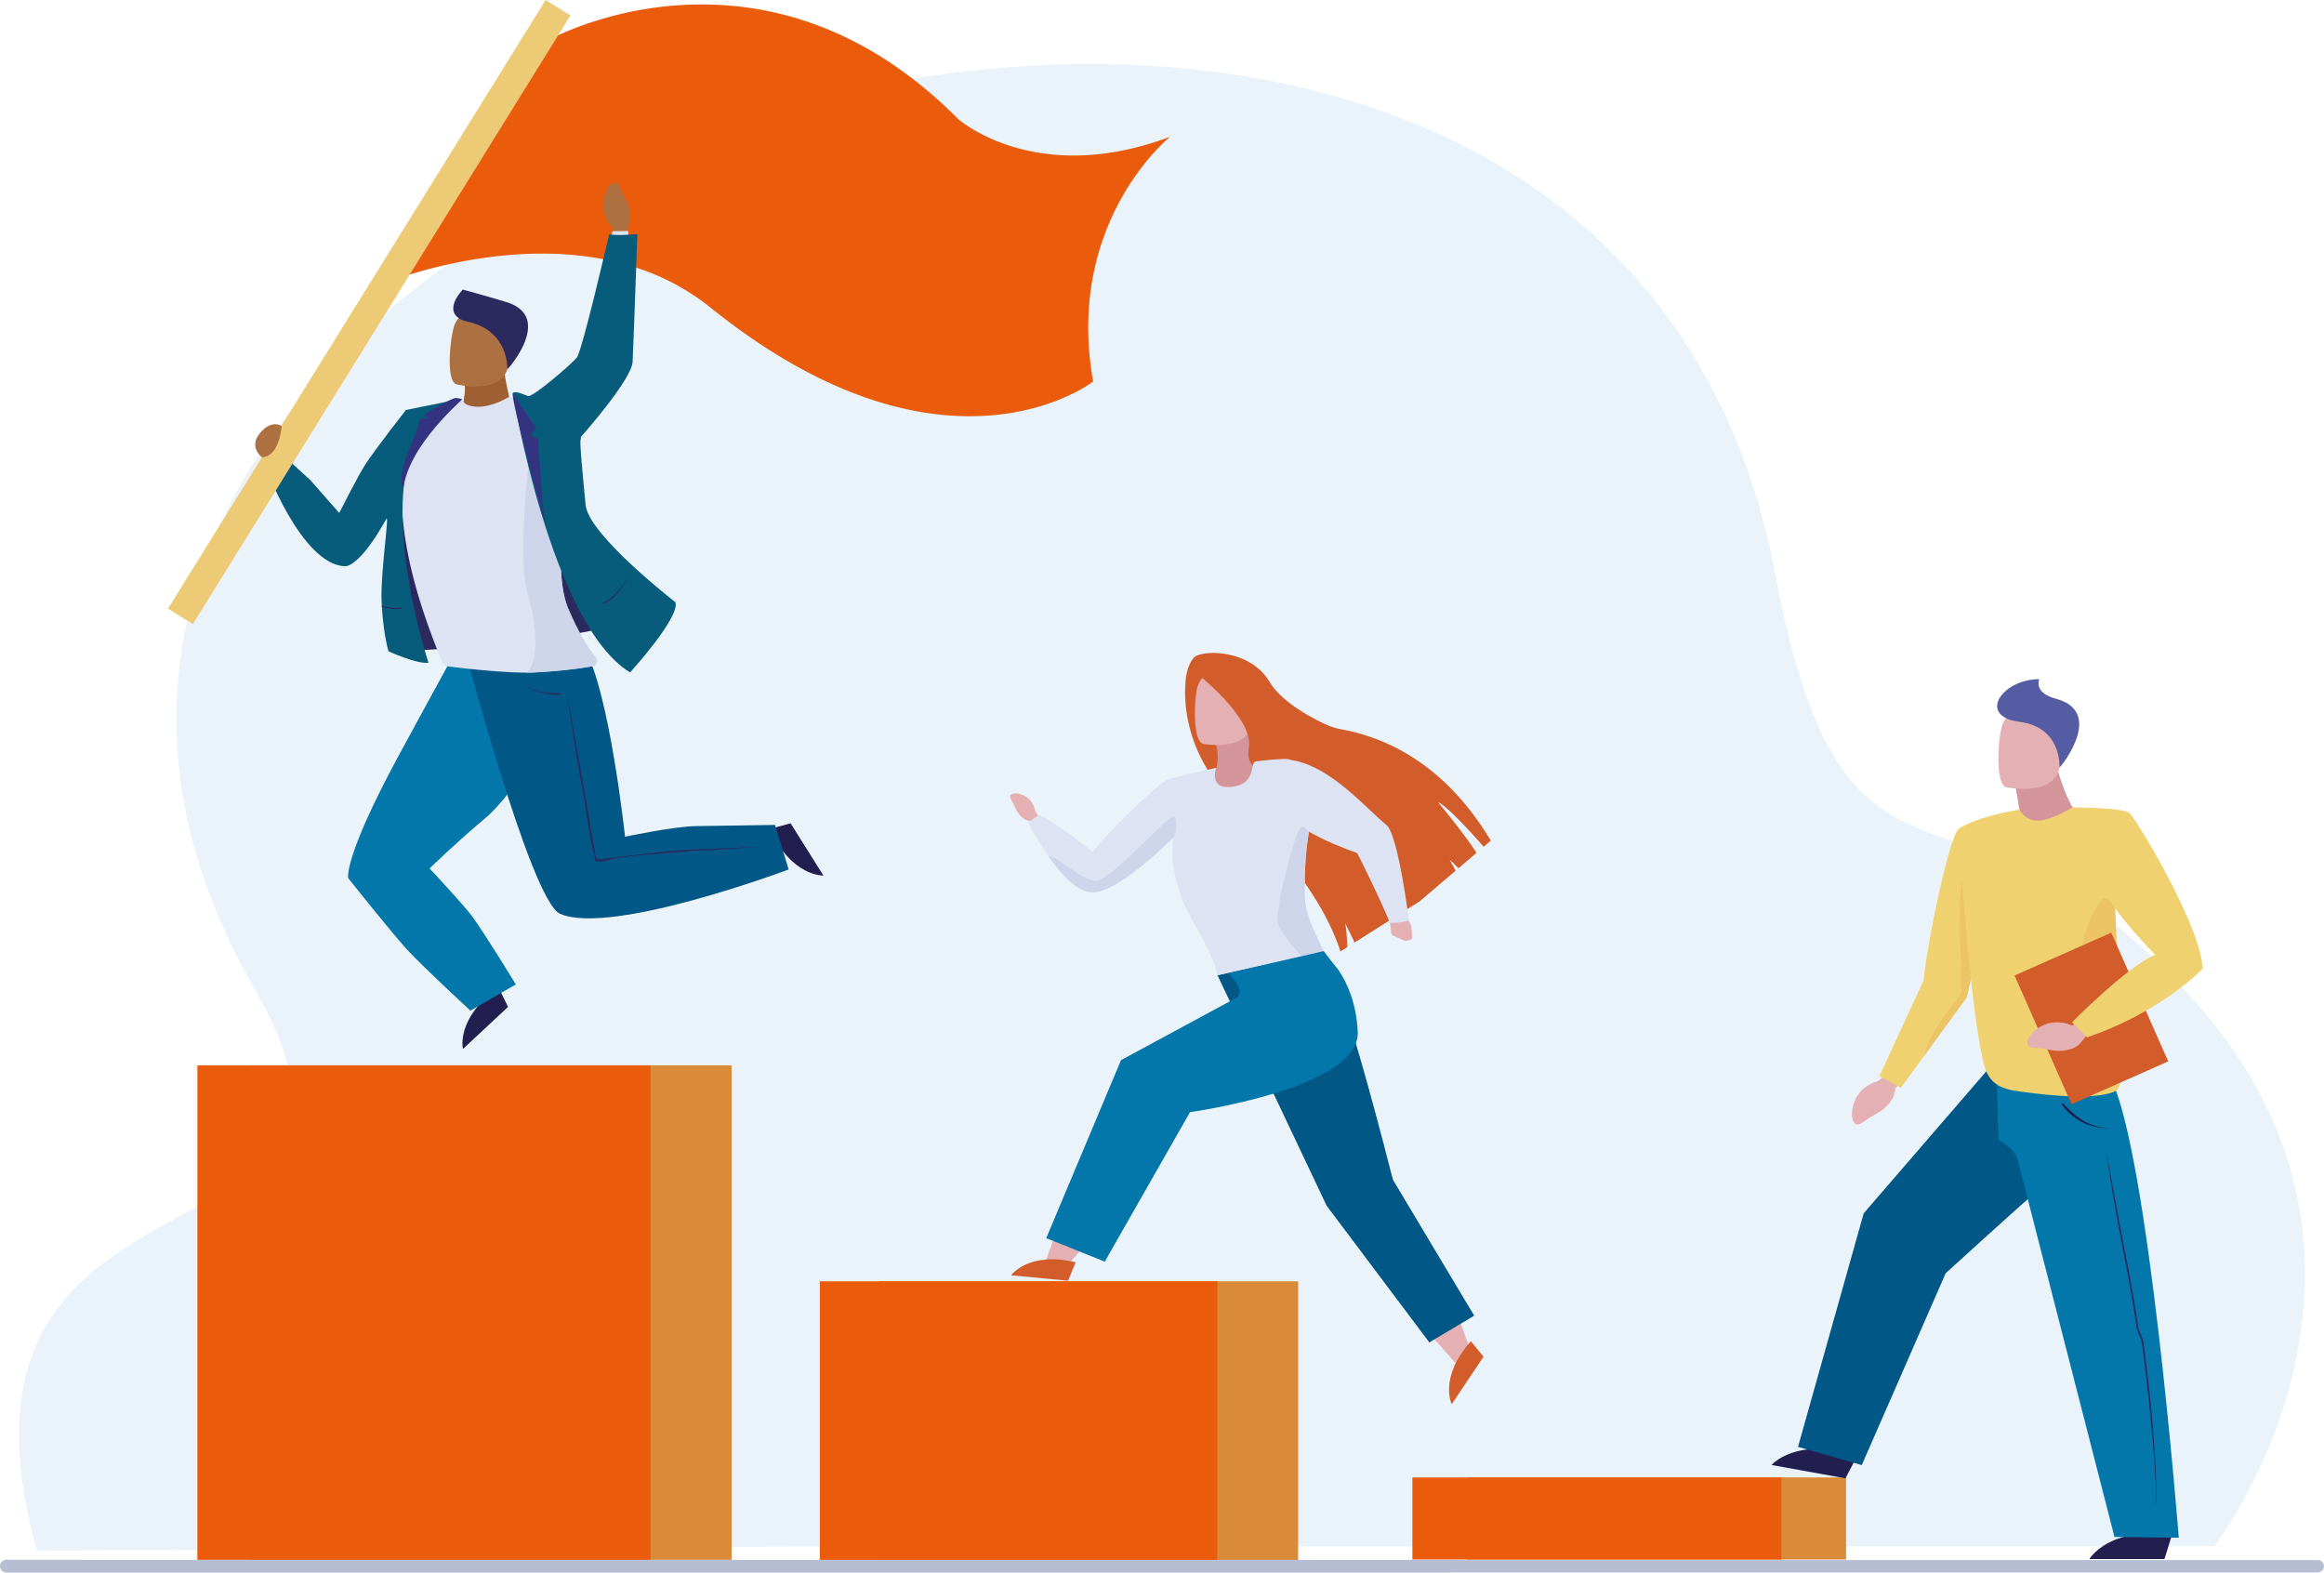 <?xml version="1.0" encoding="UTF-8"?>
<svg xmlns="http://www.w3.org/2000/svg" id="Слой_2" data-name="Слой 2" viewBox="0 0 2585.26 1749.21">
  <defs>
    <style>.cls-1{fill:#ebf3fa;}.cls-2{fill:#da8b39;}.cls-3{fill:#ea5b0c;}.cls-4{fill:#d25c2a;}.cls-5{fill:#d4959a;}.cls-6{fill:#e5b0b4;}.cls-7{fill:#015786;}.cls-8{fill:#dde3f2;}.cls-9{fill:#ced4ea;}.cls-10{fill:#0477aa;}.cls-11{fill:#2b295e;}.cls-12{fill:#221e50;}.cls-13{fill:#ad7041;}.cls-14{fill:#9e5f32;}.cls-15{fill:#065c7a;}.cls-16{fill:#333381;}.cls-17{fill:#edcb76;}.cls-18{fill:#f0d170;}.cls-19{fill:#dc8d39;opacity:0.2;isolation:isolate;}.cls-20{fill:#555ca3;}.cls-21{fill:#b7bed4;}</style>
  </defs>
  <title>office-3</title>
  <path class="cls-1" d="M169.36,1843.69l852.19-4.47,227.15-.06,75.26,0,227.58-.07,1039.76-.29s237.83-307.78-16.21-600.1c-263.39-303.08-391.46-56.25-472.42-482.87C1898.87-318.07-116,307,412.48,1220.77,602.77,1549.81,37.91,1374.92,169.36,1843.69Z" transform="translate(-128.2 -118.81)"></path>
  <rect class="cls-2" x="276.89" y="1185.01" width="536.93" height="550.1"></rect>
  <rect class="cls-3" x="219.56" y="1185.01" width="504.12" height="550.1"></rect>
  <rect class="cls-2" x="978.3" y="1425.25" width="465.78" height="309.94"></rect>
  <rect class="cls-3" x="911.98" y="1425.25" width="442.12" height="309.94"></rect>
  <rect class="cls-2" x="1632.75" y="1643.42" width="420.84" height="91.32"></rect>
  <rect class="cls-3" x="1571.18" y="1643.42" width="410.45" height="91.32"></rect>
  <path class="cls-4" d="M1503.54,1014.29c47.2,44.75,96.48,103.25,115.83,162.87l7.5-4.74c-.13-7.69-.65-19.86-2.52-27,3,5.91,7.87,15.48,10.58,21.9l45.87-29.06-6.33-11.56c1.17.55,5.28,4.58,9.81,9.36l23.27-14.75,39.92-34-6.54-11.92c1.16.55,5.21,4.5,9.69,9.23l12.49-10.66,6.73-5.74.87-.74c-12.83-20.32-42.18-55.63-42.74-56.31,8.69,3.18,36.68,33.18,50.63,49.58l8-6.86c-50.59-84.3-114.69-114.2-165.9-123.76a77.47,77.47,0,0,1-18.78-6c-17.92-8.46-48.75-25.48-61.64-47.18-22.68-38.12-81.23-35.71-85.22-24.91,0,0-7.77,8.52-8.27,28.92C1446.72,885,1439.56,953.65,1503.54,1014.29Z" transform="translate(-128.2 -118.81)"></path>
  <path class="cls-5" d="M1476.85,936.25s15,27.76-2.49,50.17c0,0,14.62,21.05,22.3,21.12,13.21.12,39-35.6,39-35.6a495.07,495.07,0,0,0-23.28-47.46Z" transform="translate(-128.2 -118.81)"></path>
  <path class="cls-6" d="M1466.71,946.34s49.19,8.7,54.13-22,14.62-50.28-16.57-57.13-39.2,3.88-43.35,13.73S1454,943.29,1466.71,946.34Z" transform="translate(-128.2 -118.81)"></path>
  <path class="cls-4" d="M1458.14,866.84s64.72,49.82,59.32,83.32c-5.08,31.47,26.4,25,34.16,24.18,29.16-3.22,39.85-3.35,55.36,5.9,5.81,3.46-25.86-31.11-37-45.44-29.69-38.14-40.68-69.36-46.61-73.07C1483,836.45,1458.14,866.84,1458.14,866.84Z" transform="translate(-128.2 -118.81)"></path>
  <polygon class="cls-6" points="1619.8 1458.41 1638.09 1507.68 1619.6 1516.65 1587.55 1480.71 1619.8 1458.41"></polygon>
  <path class="cls-4" d="M1764.44,1610.71l14.07,17.14-35.41,52.92S1728.37,1651.31,1764.44,1610.71Z" transform="translate(-128.2 -118.81)"></path>
  <path class="cls-7" d="M1482.55,1203.58l118.36-26.25s19.13,28,76.78,253.71l90.45,151.24L1718.21,1612,1604,1460Z" transform="translate(-128.2 -118.81)"></path>
  <path class="cls-6" d="M1284.77,1028.81l-5-8s-2.22-17.85-21.87-19.58c0,0-8.1-.11-5.67,5.41s2.27,3.14,5.53,11,9.75,13.88,15.82,14.36l8,8.21Z" transform="translate(-128.2 -118.81)"></path>
  <path class="cls-6" d="M1675.44,1154.78h0a5.25,5.25,0,0,1,.06-.79c0-3.7-2.5-15.38-2.5-15.38l20.83,1.33c.28.12,3.06,6.23,4,8.1a3.63,3.63,0,0,1,.38,1.33l1,11.66a3.1,3.1,0,0,1-2.33,3.26l-2.89.73a5.89,5.89,0,0,1-1,.26h0a5.72,5.72,0,0,1-3.19-.42l-11-4.88A5.72,5.72,0,0,1,1675.44,1154.78Z" transform="translate(-128.2 -118.81)"></path>
  <path class="cls-8" d="M1271.79,1033.82a333.26,333.26,0,0,0,22.82,37.68c14,19.83,32.42,40,49.2,39.87,30.44-.3,89.38-62.06,89.51-61.84a1.9,1.9,0,0,1,.25.87c.41,4.78-7.67,21.92,10.66,71.24,7.06,19,31.65,52,38.32,81.94l94-20.84,24.37-5.41c-1.1-1.93-3.3-6.36-7.54-15.67-5.58-12.26-13.88-29.83-13.88-48.4,0-25.28.44-40.92,4.7-69.35v-.08s17,10.69,53.77,23.89c0,0,22.86,44.92,35.82,76.3,1.5,3.64,21.74-1.19,21.74-1.19s-11.86-95.58-25.14-106.49c-24.19-19.87-63.38-66.52-107-72.31,0,0,.87-3.06-38.56,1.74-6.32.77,1.65,25.25-26.48,28.27-26.07,2.79-17.32-20.52-17.09-21.13-.42.09-27.62,5.86-38.33,9-10.52,3.06-15.21,2.15-23.65,9.17-31.31,26-64.17,61-75.71,75.24,0,0-30.77-25.78-59.27-41.44Z" transform="translate(-128.2 -118.81)"></path>
  <path class="cls-9" d="M1549.56,1144.89c2.28,9.12,16.18,26.95,27,37.85l24.37-5.41c-1.1-1.93-3.3-6.36-7.54-15.67-5.58-12.26-13.88-29.83-13.88-48.4,0-25.28.44-40.92,4.7-69.35-2.94-3.39-5.9-5.93-8.06-5.77C1570,1038.61,1546.24,1131.61,1549.56,1144.89Z" transform="translate(-128.2 -118.81)"></path>
  <path class="cls-9" d="M1294.61,1071.5c14,19.83,32.42,40,49.2,39.87,30.44-.3,89.73-61.33,89.76-61,3.58-4.68,3-17,1.81-22.86-2-9.31-70.07,70.54-87.46,70.86S1302.66,1069,1294.61,1071.5Z" transform="translate(-128.2 -118.81)"></path>
  <polygon class="cls-6" points="1218.32 1372.23 1181.41 1414.27 1163.66 1401.49 1181.12 1353.29 1218.32 1372.23"></polygon>
  <path class="cls-4" d="M1324.76,1522.88l-8.4,20.51-63.38-6S1271.91,1510.4,1324.76,1522.88Z" transform="translate(-128.2 -118.81)"></path>
  <path class="cls-10" d="M1638.6,1266.38c-1.52-31.13-11.29-53.21-20.81-67.6h.08l-17.29-22-106.33,24.53s20.27,18,10,27l-129,69.71-83.19,198,65.09,26.19L1452,1355.89S1641.68,1329.54,1638.6,1266.38Z" transform="translate(-128.2 -118.81)"></path>
  <path class="cls-3" d="M1344.24,543.18s-49.93,39-138.59,38.62c-72.14-.27-169.9-26.56-287.28-121a258.22,258.22,0,0,0-82.47-44.31c-2.24-.74-4.49-1.43-6.73-2.11q-5.38-1.61-10.78-3-8.45-2.19-16.91-3.86l-2.12-.41c-1.86-.36-3.71-.7-5.58-1-83.94-14.6-166.9,4.84-209.78,18.1-8.65,2.67-15.68,5.1-20.75,6.94-5.79,2.1-9,3.44-9.21,3.51l2.74-4,182-267.48s3.64-2,10.43-5.18h0c2.48-1.14,5.37-2.44,8.66-3.84,4.74-2,10.3-4.24,16.61-6.54,64.1-23.41,205.6-55,350.84,45.57a488.47,488.47,0,0,1,68.42,57.71s85.4,76.71,236.16,20C1429.88,270.82,1312.4,365.18,1344.24,543.18Z" transform="translate(-128.2 -118.81)"></path>
  <path class="cls-11" d="M573.39,843.22s261.73-10,295.07-56.13c0,0-121.87-58.51-94.06-182.22L586.18,584.8S555.9,800.83,573.39,843.22Z" transform="translate(-128.2 -118.81)"></path>
  <path class="cls-12" d="M984.65,1040.9l23-6.32,36.51,58.1S1008.74,1094.23,984.65,1040.9Z" transform="translate(-128.2 -118.81)"></path>
  <path class="cls-12" d="M682.83,1217.38l10.54,21.45-50.2,46.79S635,1251.08,682.83,1217.38Z" transform="translate(-128.2 -118.81)"></path>
  <path class="cls-13" d="M810.55,390.27l-1.27-18.84s-19.85-18.54-4.52-44.1c0,0,7-10,11.63-2.13s1.83,5.56,8.51,16.51,3.65,26.23,1.26,31.61l2.31,15Z" transform="translate(-128.2 -118.81)"></path>
  <path class="cls-14" d="M639.75,578.16c7-18.73,5.52-30.35,5.52-30.35l42.24-29c3.65,35.85,10,45.48,9.67,59.61C697.17,578.76,639.61,578.54,639.75,578.16Z" transform="translate(-128.2 -118.81)"></path>
  <path class="cls-13" d="M636,546.36s50,12.28,57.14-19,18.44-50.7-13.16-59.85-40.56,1.33-45.49,11.18S623.14,542.36,636,546.36Z" transform="translate(-128.2 -118.81)"></path>
  <path class="cls-11" d="M692.59,529.55s2.21-42.41-43.39-52.72c-31.23-7.07-10.08-32-6.15-35.91,0,0,23.79,6.45,48.09,13.76C742.15,470,698.56,523.68,692.59,529.55Z" transform="translate(-128.2 -118.81)"></path>
  <path class="cls-10" d="M628,856s-43.08,78.75-57.74,105.93c-60.44,112.09-54.73,133.7-54.73,133.7s49.64,62.32,66,80c17.67,19.15,70,67.37,70,67.37L702,1213.83s-34.65-57-48.77-76c-9.85-13.25-47.13-53-47.13-53s30.1-29.36,61.6-55.67C712.54,991.66,769.9,875.3,769.9,875.3Z" transform="translate(-128.2 -118.81)"></path>
  <path class="cls-7" d="M641.52,827.21s76.69,294,109.85,308.12c57.45,24.56,254.15-49.39,254.15-49.39l-15.11-49.53s-50.79.66-87.71,1.3c-26,.45-79.18,11.82-79.18,11.82s-17.43-163-45.66-210.11C734,766.21,641.52,827.21,641.52,827.21Z" transform="translate(-128.2 -118.81)"></path>
  <path class="cls-8" d="M619.8,855.29a7.15,7.15,0,0,0,6.76,4.78s53,6.93,86.76,6.92c3.29,0,6.39-.07,9.25-.21,39.48-2,63.52-6.71,63.52-6.71a6.24,6.24,0,0,0,4.79-10.26c-7.44-8.82-18.08-24.88-30.43-53.63-16.72-39-4.78-115.86,6.61-168.36,6.91-31.81,13.61-54.67,13.61-54.67-23.21-8.42-55-11.64-85.9-13-4.68,2.57-23.75,13.87-41.51,10.49-9.43-1.8-10-5.48-9.15-7.7-42.69,1.3-49.5,19.26-49.5,19.26C542.53,678.25,609.79,827,619.8,855.29Z" transform="translate(-128.2 -118.81)"></path>
  <path class="cls-8" d="M707,568.88s52.46-39.1,66.85-53.81L809.59,376l17.4-.26s8.24,136.12,4.91,145.8c-17,49.41-100.76,128-100.76,128Z" transform="translate(-128.2 -118.81)"></path>
  <path class="cls-9" d="M713.65,866.78a1.85,1.85,0,0,0-.33.21c3.29,0,6.39-.07,9.25-.21,39.48-2,63.52-6.71,63.52-6.71a6.24,6.24,0,0,0,4.79-10.26c-7.44-8.82-18.08-24.88-30.43-53.63-16.72-39-4.78-115.86,6.61-168.36l-50.13,2.45S703.09,738.64,715.62,781,725.39,859.66,713.65,866.78Z" transform="translate(-128.2 -118.81)"></path>
  <path class="cls-15" d="M698.57,556.2S741,812.94,829.12,866.78c0,0,55.52-60.91,50.48-78.07,0,0-96.94-74.88-100-108.41s-7.35-73.06-5.23-75.43,56.42-63.87,57.5-83.36,5.3-142.3,5.3-142.3-24.4,2.28-31.29,0c0,0-29.89,129.46-35.92,137.17s-49.43,44.74-54.37,43S701.27,552.82,698.57,556.2Z" transform="translate(-128.2 -118.81)"></path>
  <path class="cls-15" d="M557.88,696.15c3.92-7.06-6.8,60.72-5.13,93q.09,1.79.21,3.51v1c2,31.76,7.38,49.6,7.38,49.6s31.26,14.42,44.5,12.74c0,0-44.58-134.36-23-222.93,0,0,34.1-65.32,57.21-70.1l-59.29,11.86S545,619.38,534.86,635c-8.44,13-29.3,54.41-29.3,54.41l-32.08-36.5-34.64-31.62L422.56,635.7s40.46,110.9,89.28,113C516.72,748.9,532.07,742.59,557.88,696.15Z" transform="translate(-128.2 -118.81)"></path>
  <path class="cls-16" d="M698.57,556.2s22.2,34.32,26.24,38l-6.6,8.75,8.62,4.19s4.49,85,8.53,97.19C735.36,704.35,696.77,565.51,698.57,556.2Z" transform="translate(-128.2 -118.81)"></path>
  <path class="cls-16" d="M642.27,563c.9.15-59.92,50.92-65.49,99.87,0,0-7.42-13.17,7.72-46.48,0,0,10.77-25.91,11.1-31.63l11.1-.33-7.7-3.67s31.21-19.92,36.85-19.23C641,562.17,642.27,563,642.27,563Z" transform="translate(-128.2 -118.81)"></path>
  <path class="cls-11" d="M798.83,790.69c6.65-2.27,13.61-8.3,20.69-17.9a111,111,0,0,0,8.64-13.72h0c-.13.26-14.5,25.12-29.76,30.35Z" transform="translate(-128.2 -118.81)"></path>
  <path class="cls-11" d="M553,792.67v1c8.85,2.77,16.21,3.44,22,2l-.33-1.31a27.08,27.08,0,0,1-6.53.73A58,58,0,0,1,553,792.67Z" transform="translate(-128.2 -118.81)"></path>
  <path class="cls-11" d="M758.46,889c.67,2,24.23,131.23,27.59,155.46l4,21.54s-.34,10.43,7.07,8.74,83.11-10.74,102-11.09,79.41-3.37,79.41-3.37-63,4.59-67.74,4.59-13.46,0-16.15.68-75.38,5.3-87.94,9.38-16.6,2-16.6,0-1.79-10.5-3.36-14.54-9.43-60.35-11.11-65.9S758.46,889,758.46,889Z" transform="translate(-128.2 -118.81)"></path>
  <path class="cls-11" d="M748.56,891.77c1.8,0,2.85-.09,2.9-.1l-.19-2c-.25,0-26.36,3.59-45.64-13.72h0C721.63,890.31,741.27,891.77,748.56,891.77Z" transform="translate(-128.2 -118.81)"></path>
  <polygon class="cls-17" points="634.62 17.16 620.99 39.13 620.98 39.13 455.8 305.37 450.71 313.58 325.24 515.81 306.66 545.74 214.54 694.23 186.87 677.06 291.39 508.6 313.05 473.68 414.22 310.63 606.94 0 634.62 17.16"></polygon>
  <path class="cls-13" d="M441.57,592.69s-11.16-7.91-24.18,7.9,2.26,26.86,2.26,26.86S437.85,629.42,441.57,592.69Z" transform="translate(-128.2 -118.81)"></path>
  <path class="cls-12" d="M2194.23,1738.07l-13.1,25.15-82.21-14.85S2126.44,1716.23,2194.23,1738.07Z" transform="translate(-128.2 -118.81)"></path>
  <path class="cls-7" d="M2339.42,1308.61l-138,159.82-73.09,259.79,70.92,20.26,93.38-213.43s81.71-74.32,98.77-89c27.7-23.83,84.52-128.13,84.52-128.13Z" transform="translate(-128.2 -118.81)"></path>
  <path class="cls-6" d="M2229.61,1312l-12.38,9.41s-28.94,6.22-28.92,38.69c0,0,1,13.29,9.68,8.5s4.82-4.18,17.2-10.66,21.33-18,21.23-28l12.3-14.33Z" transform="translate(-128.2 -118.81)"></path>
  <path class="cls-18" d="M2362.82,1021.71l-19.77,87.34-27,119.37-47.77,65.38-25.55,35-23.88-13,49.2-106.38c4.52-46.31,29.33-161.74,39.08-168.61C2324.23,1028.7,2362.82,1021.71,2362.82,1021.71Z" transform="translate(-128.2 -118.81)"></path>
  <path class="cls-19" d="M2343.05,1109.05l-27,119.37-47.77,65.38c5.64-26.18,34.37-59.88,40.3-67.79,6.51-8.68-9.41-126.63,8.68-146.17s25.33,27.5,25.33,27.5Z" transform="translate(-128.2 -118.81)"></path>
  <path class="cls-5" d="M2366.77,977.92s4.49,16.53,9.07,50.3c0,0,26.4,22.82,37.39,20.75,9.54-1.81,20.65-32.1,20.65-32.1s-10.52-14.94-20.91-57.43Z" transform="translate(-128.2 -118.81)"></path>
  <path class="cls-6" d="M2360.1,994.52s52.69,11.06,59.08-21.86,17.48-53.66-15.89-62.11-42.36,2.83-47.17,13.3S2346.56,990.79,2360.1,994.52Z" transform="translate(-128.2 -118.81)"></path>
  <path class="cls-20" d="M2419.18,972.66s3.21-44.79-44.34-50.9-19.81-47.51,21.9-47.49c0,0-6.81,15.07,18.35,21.72C2467.89,910,2425.08,966.44,2419.18,972.66Z" transform="translate(-128.2 -118.81)"></path>
  <path class="cls-12" d="M2544.38,1825.94,2536,1853h-83.55S2473.79,1816.49,2544.38,1825.94Z" transform="translate(-128.2 -118.81)"></path>
  <path class="cls-10" d="M2551.93,1829.28s-33.89-431.76-76-511.36l-126.88-9.17,2.41,78.15s14.33,6.8,20.65,19.71l108.28,421.83Z" transform="translate(-128.2 -118.81)"></path>
  <path class="cls-12" d="M2474.32,1373.84c-36.66,0-52.6-26.6-52.75-26.88l1.69-1c.07.13,11.86,13.77,24.59,20.66A65.1,65.1,0,0,0,2474.32,1373.84Z" transform="translate(-128.2 -118.81)"></path>
  <path class="cls-11" d="M2527.49,1792.13c-.69-39.17-3.6-85.29-9-133-.82-7.29-1.72-14.79-2.65-22.29-1-8.26-2.13-16.63-3.26-24.86a38.1,38.1,0,0,0-3-9,36.57,36.57,0,0,1-2.78-8.14c-4.51-31.25-10-59.64-14.82-84.69q-1.91-9.86-3.7-19.31c-10.77-57-16.67-89.32-16.71-89.64h0c0,.32,4.09,32.79,14.87,89.87,1.19,6.31,2.44,12.74,3.7,19.31,4.83,25,10.31,53.39,14.81,84.59a38.1,38.1,0,0,0,2.93,8.7,36.09,36.09,0,0,1,2.84,8.39c1.13,8.22,2.22,16.57,3.25,24.83.94,7.49,1.83,15,2.65,22.27,5.39,47.66,9.65,94,10.35,133.07Z" transform="translate(-128.2 -118.81)"></path>
  <path class="cls-18" d="M2481.49,1332.39c-.83.3-18.45,12.3-99.13,1.45-17.9-2.41-37.54-3.48-45.59-25.81-16.63-53.58-30.55-266.9-29.67-267.27-.33,1.18,24.65-14.45,67.48-21.34,3.19,5.45,9.45,11.89,19.59,12.18,12.21.34,30.14-9.09,39.71-14.73a267.86,267.86,0,0,1,38.21,5.8c1.22.28,5.88,48.94,9,107.13.93,17.29,1.73,35.41,2.27,53.37C2485.48,1252.85,2494.93,1327.53,2481.49,1332.39Z" transform="translate(-128.2 -118.81)"></path>
  <path class="cls-19" d="M2483.39,1183.17c-12.92,5.9-38.09,15.06-39.16-2.38-1.45-23.52,17.73-61.51,25.32-63,4.43-.85,8.75,6.07,11.57,12C2482.05,1147.09,2482.85,1165.21,2483.39,1183.17Z" transform="translate(-128.2 -118.81)"></path>
  <rect class="cls-4" x="2395.89" y="1173.38" width="117.65" height="156.58" transform="translate(-424.77 982.06) rotate(-23.88)"></rect>
  <path class="cls-6" d="M2437.42,1254.94l-3.85,4.79s-26.36-13.86-47.28,11.23c0,0-7.81,10.9,2,12.81s6.42-.12,20.16,2.85,28.08-.14,34.46-7.94l7-8.72Z" transform="translate(-128.2 -118.81)"></path>
  <path class="cls-18" d="M2434.35,1016.87s54.88.44,62.21,5.87,80.68,127,81.9,173.66c0,0-45.5,48.07-128.62,76.29l-16.65-16.83s62.67-63.37,92.55-74.95c0,0-49.44-50.17-60.31-77.19S2434.35,1016.87,2434.35,1016.87Z" transform="translate(-128.2 -118.81)"></path>
  <path class="cls-21" d="M2706.46,1854.1H1747.67c-3.35-.13-6.78-.21-10.36-.21H218.79a4.15,4.15,0,0,0-.7-.15H135.26a7.12,7.12,0,0,0-7.06,6.94v.49a.46.46,0,0,1,.09.12,7.09,7.09,0,0,0,7,6.73h1602c2.27,0,4.46,0,6.65-.1h962.5a6.89,6.89,0,0,0,7-6.71v-.41A6.87,6.87,0,0,0,2706.46,1854.1Z" transform="translate(-128.2 -118.81)"></path>
</svg>
